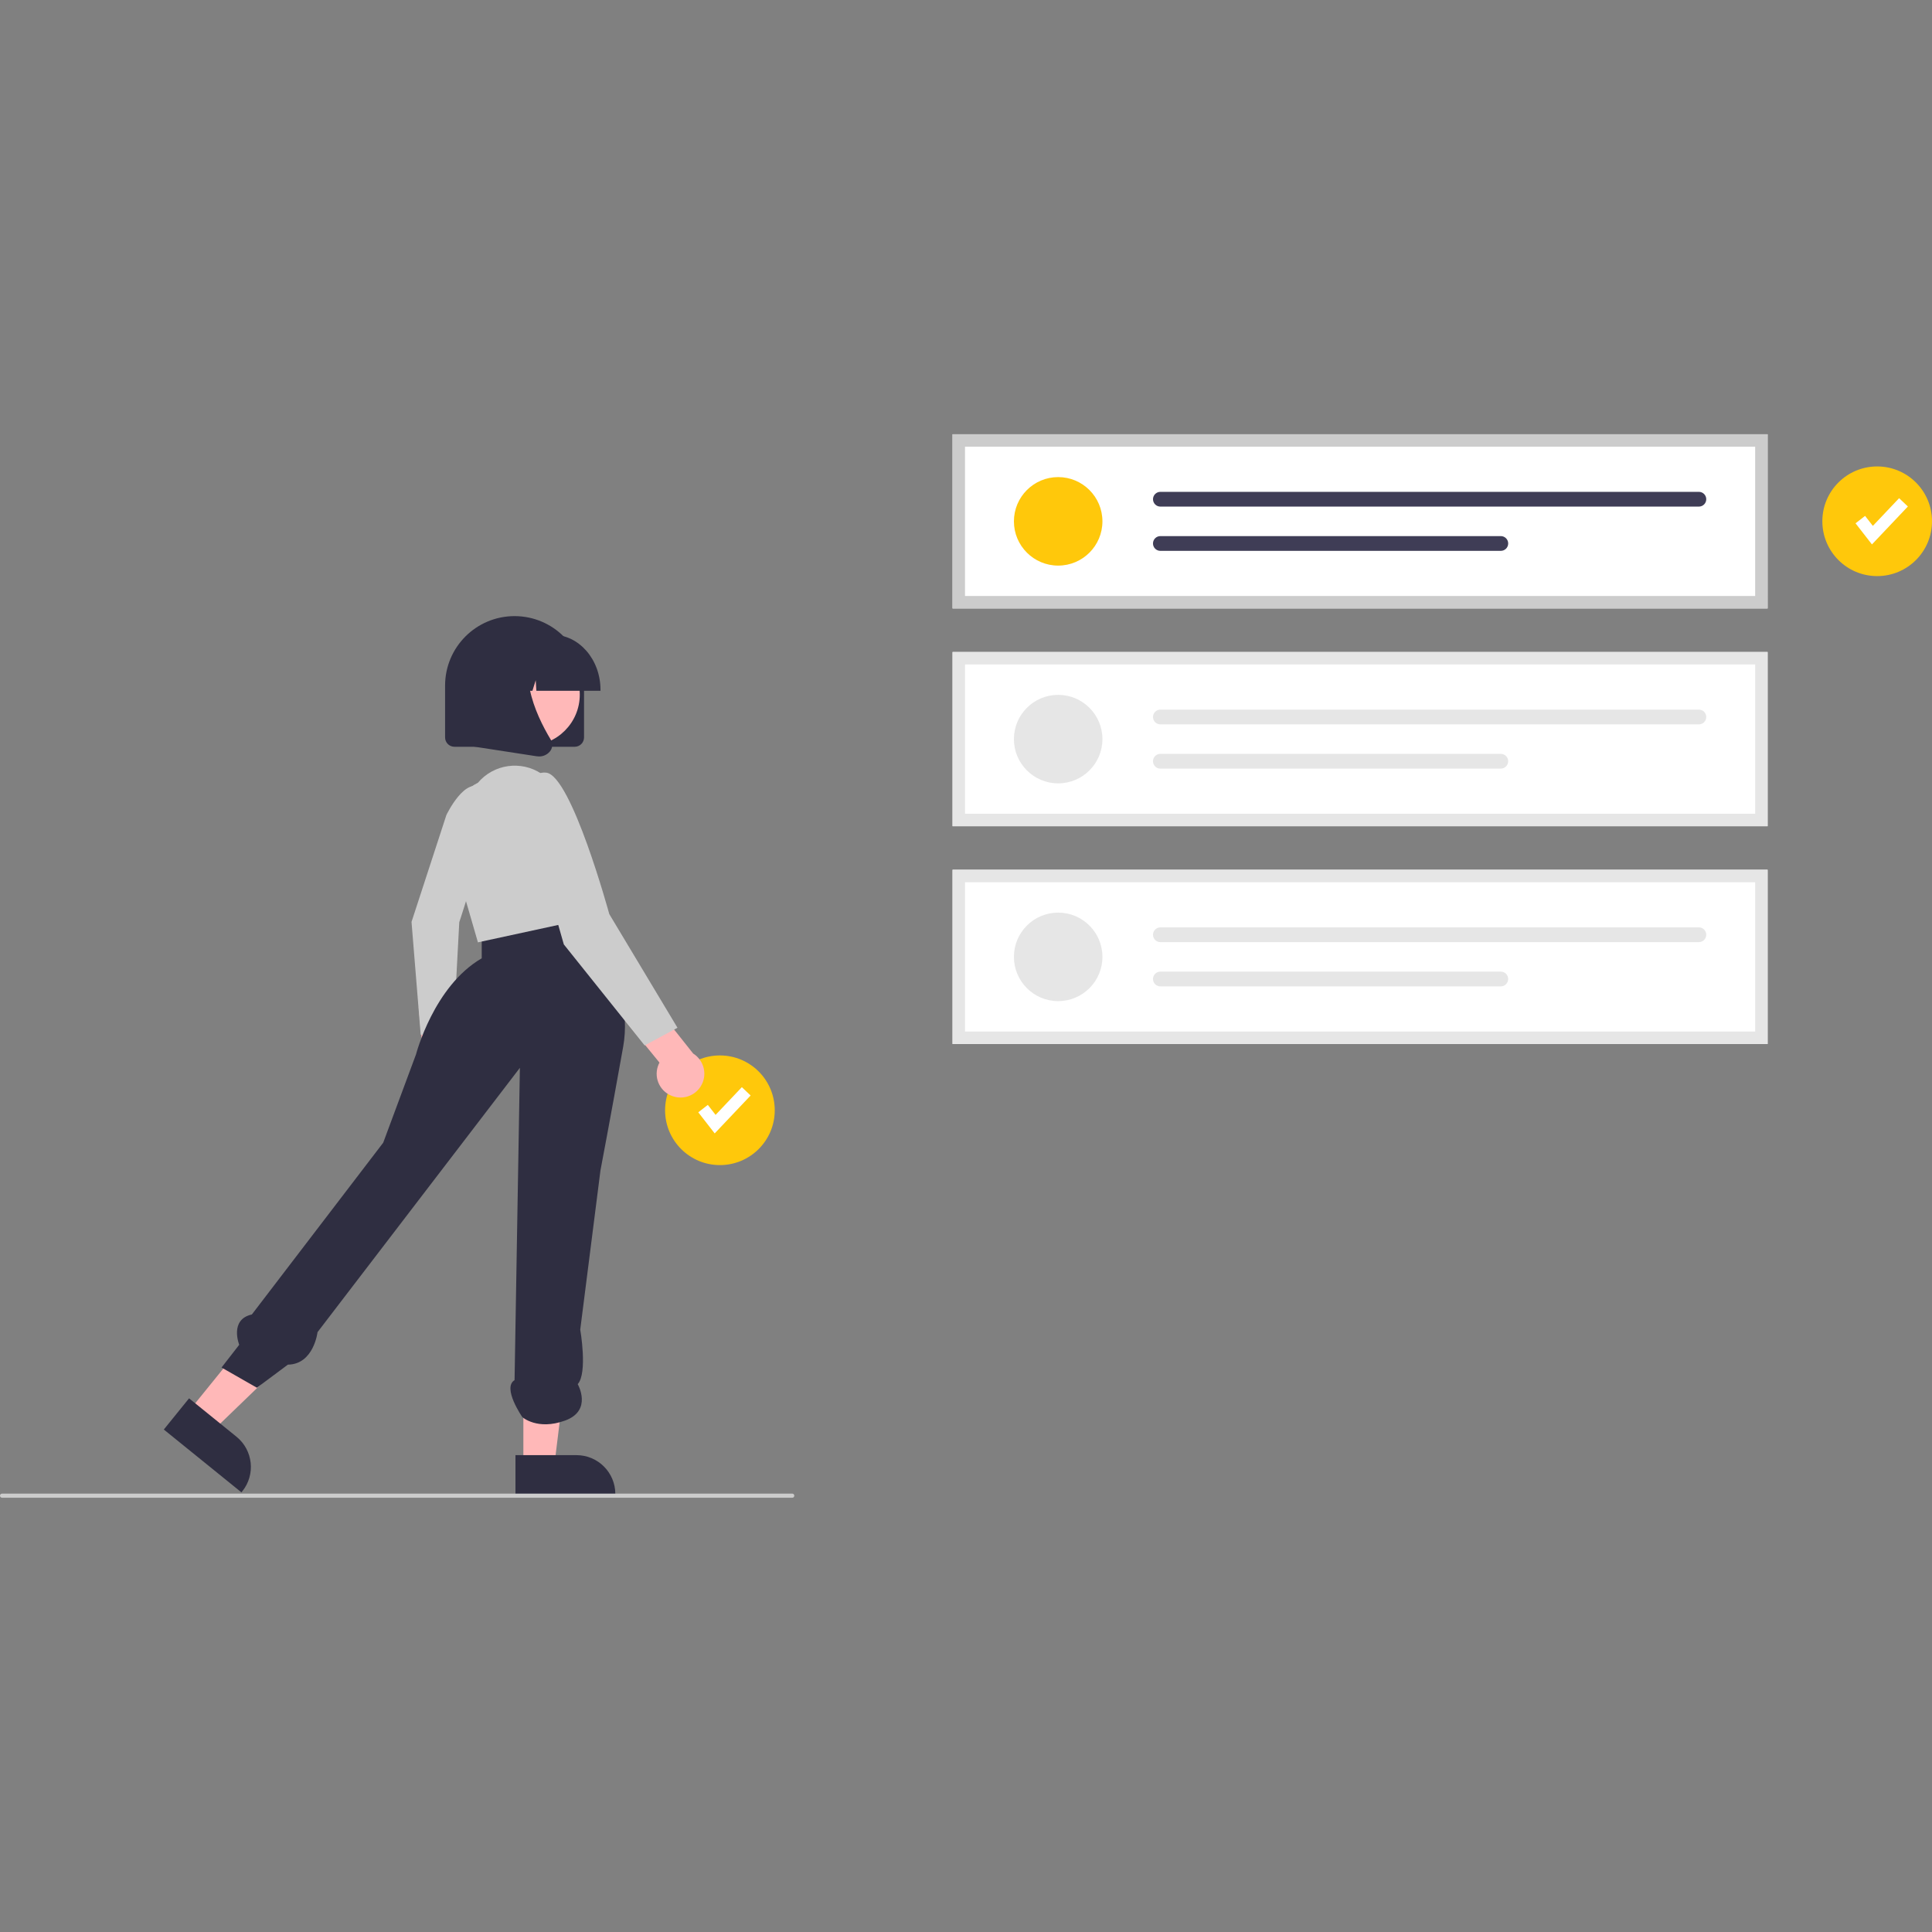 <?xml version="1.0" encoding="utf-8"?>
<!-- Generator: Adobe Illustrator 16.0.0, SVG Export Plug-In . SVG Version: 6.00 Build 0)  -->
<!DOCTYPE svg PUBLIC "-//W3C//DTD SVG 1.1//EN" "http://www.w3.org/Graphics/SVG/1.1/DTD/svg11.dtd">
<svg version="1.1" id="Calque_1" xmlns:x="http://ns.adobe.com/Extensibility/1.0/" xmlns:i="http://ns.adobe.com/AdobeIllustrator/10.0/" xmlns:graph="http://ns.adobe.com/Graphs/1.0/"
	 xmlns="http://www.w3.org/2000/svg" xmlns:xlink="http://www.w3.org/1999/xlink" x="0px" y="0px" width="931.561px"
	 height="931.561px" viewBox="0.001 -209.38 931.561 931.561" enable-background="new 0.001 -209.38 931.561 931.561"
	 xml:space="preserve">
<rect x="0.001" y="-209.38" width="931.561" height="931.561" fill="#808080" stroke="none"/>
<circle fill="#FFC80B" cx="347.127" cy="325.964" r="26.436"/>
<polygon fill="#FFFFFF" points="344.607,337.122 336.695,326.949 341.296,323.37 345.043,328.188 357.699,314.826 361.932,318.837 
	"/>
<path fill="#FFFFFF" d="M852.299,84h-393V0h393V84z"/>
<circle fill="#FFC80B" cx="510.224" cy="42" r="21.338"/>
<path fill="#3F3D56" d="M559.505,27.775c-1.964,0-3.556,1.592-3.556,3.556c0,1.965,1.592,3.557,3.556,3.557h259.659
	c1.965-0.004,3.554-1.6,3.549-3.563c-0.004-1.959-1.59-3.545-3.549-3.549H559.505z"/>
<path fill="#3F3D56" d="M559.505,49.113c-1.964-0.004-3.56,1.585-3.563,3.549c-0.004,1.965,1.584,3.56,3.549,3.564h164.159
	c1.964,0.003,3.56-1.586,3.563-3.55c0.003-1.965-1.586-3.56-3.551-3.563c-0.004,0-0.008,0-0.013,0H559.505z"/>
<path fill="#CCCCCC" d="M852.299,84h-393V0h393V84z M465.299,78h381V6h-381V78z"/>
<path fill="#FFFFFF" d="M852.299,189h-393v-84h393V189z"/>
<circle fill="#E6E6E6" cx="510.224" cy="147" r="21.338"/>
<path fill="#E6E6E6" d="M559.505,132.775c-1.964,0-3.556,1.592-3.556,3.556c0,1.965,1.592,3.557,3.556,3.557h259.659
	c1.965-0.004,3.554-1.6,3.549-3.563c-0.004-1.959-1.59-3.545-3.549-3.549H559.505z"/>
<path fill="#E6E6E6" d="M559.505,154.113c-1.964-0.004-3.56,1.585-3.563,3.549c-0.004,1.965,1.584,3.56,3.549,3.564h164.159
	c1.964,0,3.557-1.593,3.557-3.557s-1.593-3.557-3.557-3.557H559.505z"/>
<path fill="#E6E6E6" d="M852.299,189h-393v-84h393V189z M465.299,183h381v-72h-381V183z"/>
<path fill="#FFFFFF" d="M852.299,294h-393v-84h393V294z"/>
<circle fill="#E6E6E6" cx="510.224" cy="252" r="21.338"/>
<path fill="#E6E6E6" d="M559.505,237.775c-1.964,0-3.556,1.592-3.556,3.556c0,1.965,1.592,3.557,3.556,3.557h259.659
	c1.965-0.004,3.554-1.6,3.549-3.563c-0.004-1.959-1.59-3.545-3.549-3.549H559.505z"/>
<path fill="#E6E6E6" d="M559.505,259.113c-1.964-0.004-3.56,1.585-3.563,3.549c-0.004,1.965,1.584,3.56,3.549,3.564h164.159
	c1.964,0,3.557-1.593,3.557-3.557s-1.593-3.557-3.557-3.557H559.505z"/>
<path fill="#E6E6E6" d="M852.299,294h-393v-84h393V294z M465.299,288h381v-72h-381V288z"/>
<path fill="#FFB8B8" d="M200.758,313.929c-3.385-4.35-2.603-10.619,1.747-14.004c0.464-0.361,0.958-0.681,1.479-0.954l-2.084-22.709
	l13.491-4.633l2.493,32.111c2.252,5.063-0.026,10.993-5.089,13.245C208.558,318.87,203.582,317.607,200.758,313.929z"/>
<path fill="#CCCCCC" d="M215.242,183.592c0,0,9.258-19.43,17.485-12.595c8.227,6.835-11.279,64.284-11.279,64.284l-2.966,55.771
	l-15.636-1.563l-4.42-54.336L215.242,183.592z"/>
<polygon fill="#FFB8B8" points="91.056,471.047 102.662,480.442 144.423,440.146 127.294,426.28 "/>
<path fill="#2F2E41" d="M91.163,464.861l22.857,18.503l0.001,0.001c8.044,6.513,9.286,18.313,2.774,26.357l-0.383,0.473
	l-37.423-30.294L91.163,464.861z"/>
<polygon fill="#FFB8B8" points="252.357,497.127 267.289,497.127 274.393,439.53 252.354,439.531 "/>
<path fill="#2F2E41" d="M248.548,492.252l29.407-0.002h0.001c10.35,0.001,18.74,8.391,18.741,18.741v0.608l-48.148,0.002
	L248.548,492.252z"/>
<path fill="#2F2E41" d="M278.559,227.11c0,0,28.014,34.104,21.924,68.208c-6.09,34.104-10.962,59.682-10.962,59.682l-9.744,76.733
	c0,0,3.654,20.897-1.218,26.282c0,0,7.308,12.693-6.09,17.565s-20.627-1.684-20.627-1.684s-9.823-14.15-3.733-17.805l2.565-150.587
	L153.105,432.95c0,0-1.793,15.503-14.294,15.668l-14.938,11.128l-17.052-9.744l8.526-10.962c0,0-4.872-12.18,6.09-14.616
	l63.336-82.823l15.834-42.63c0,0,8.526-32.885,31.668-46.283v-14.256L278.559,227.11z"/>
<path fill="#CCCCCC" d="M230.448,168.037L230.448,168.037c7.634-9.022,20.822-10.885,30.656-4.328l1.012,0.674l0,0
	c10.811,12.243,18.078,27.204,21.017,43.271l4.562,24.938l-57.246,12.4l-13.42-46.284
	C213.513,186.585,219.159,173.682,230.448,168.037L230.448,168.037z"/>
<path fill="#FFB8B8" d="M324.499,319.231c-5.995-1.96-9.267-8.408-7.307-14.404c0.209-0.639,0.474-1.259,0.792-1.852l-16.514-20.21
	l9.834-13.031l22.919,28.869c5.377,3.361,7.012,10.446,3.65,15.823C335.062,318.926,329.532,320.912,324.499,319.231
	L324.499,319.231z"/>
<path fill="#CCCCCC" d="M254.808,186.307c0,0-3.654-24.359,8.526-23.142c12.18,1.218,30.45,68.208,30.45,68.208l32.886,54.81
	l-15.834,8.525l-38.976-48.72L254.808,186.307z"/>
<path fill="#2F2E41" d="M277.112,150.695h-58c-2.484-0.003-4.497-2.017-4.5-4.5v-25c0-18.502,14.998-33.5,33.5-33.5
	c18.501,0,33.5,14.998,33.5,33.5v25C281.609,148.678,279.596,150.692,277.112,150.695z"/>
<circle fill="#FFB8B8" cx="254.996" cy="125.552" r="24.561"/>
<path fill="#2F2E41" d="M289.538,123.695h-30.91l-0.317-5.092l-1.584,5.092h-4.759l-0.628-10.092l-3.141,10.092h-9.209v-0.5
	c0-14.612,10.36-26.5,23.096-26.5h4.358c12.735,0,23.096,11.888,23.096,26.5V123.695z"/>
<path fill="#2F2E41" d="M259.907,155.361c-0.378,0-0.755-0.029-1.128-0.087l-36.791-5.666v-38.32c0-8.151,6.608-14.76,14.76-14.76
	h25.739l-1.002,1.021c-13.95,14.203-3.44,37.233,4.066,49.697c1.131,1.839,0.929,4.201-0.499,5.821
	C263.759,154.552,261.876,155.392,259.907,155.361z"/>
<circle fill="#FFC80B" cx="905.127" cy="41.964" r="26.436"/>
<polygon fill="#FFFFFF" points="902.607,53.123 894.695,42.949 899.296,39.371 903.043,44.188 915.699,30.827 919.932,34.837 "/>
<path fill="#CCCCCC" d="M382,512.801H1c-0.552,0-1-0.448-1-1c0-0.553,0.448-1,1-1h381c0.552,0,1,0.447,1,1
	C383,512.353,382.552,512.801,382,512.801z"/>
</svg>
